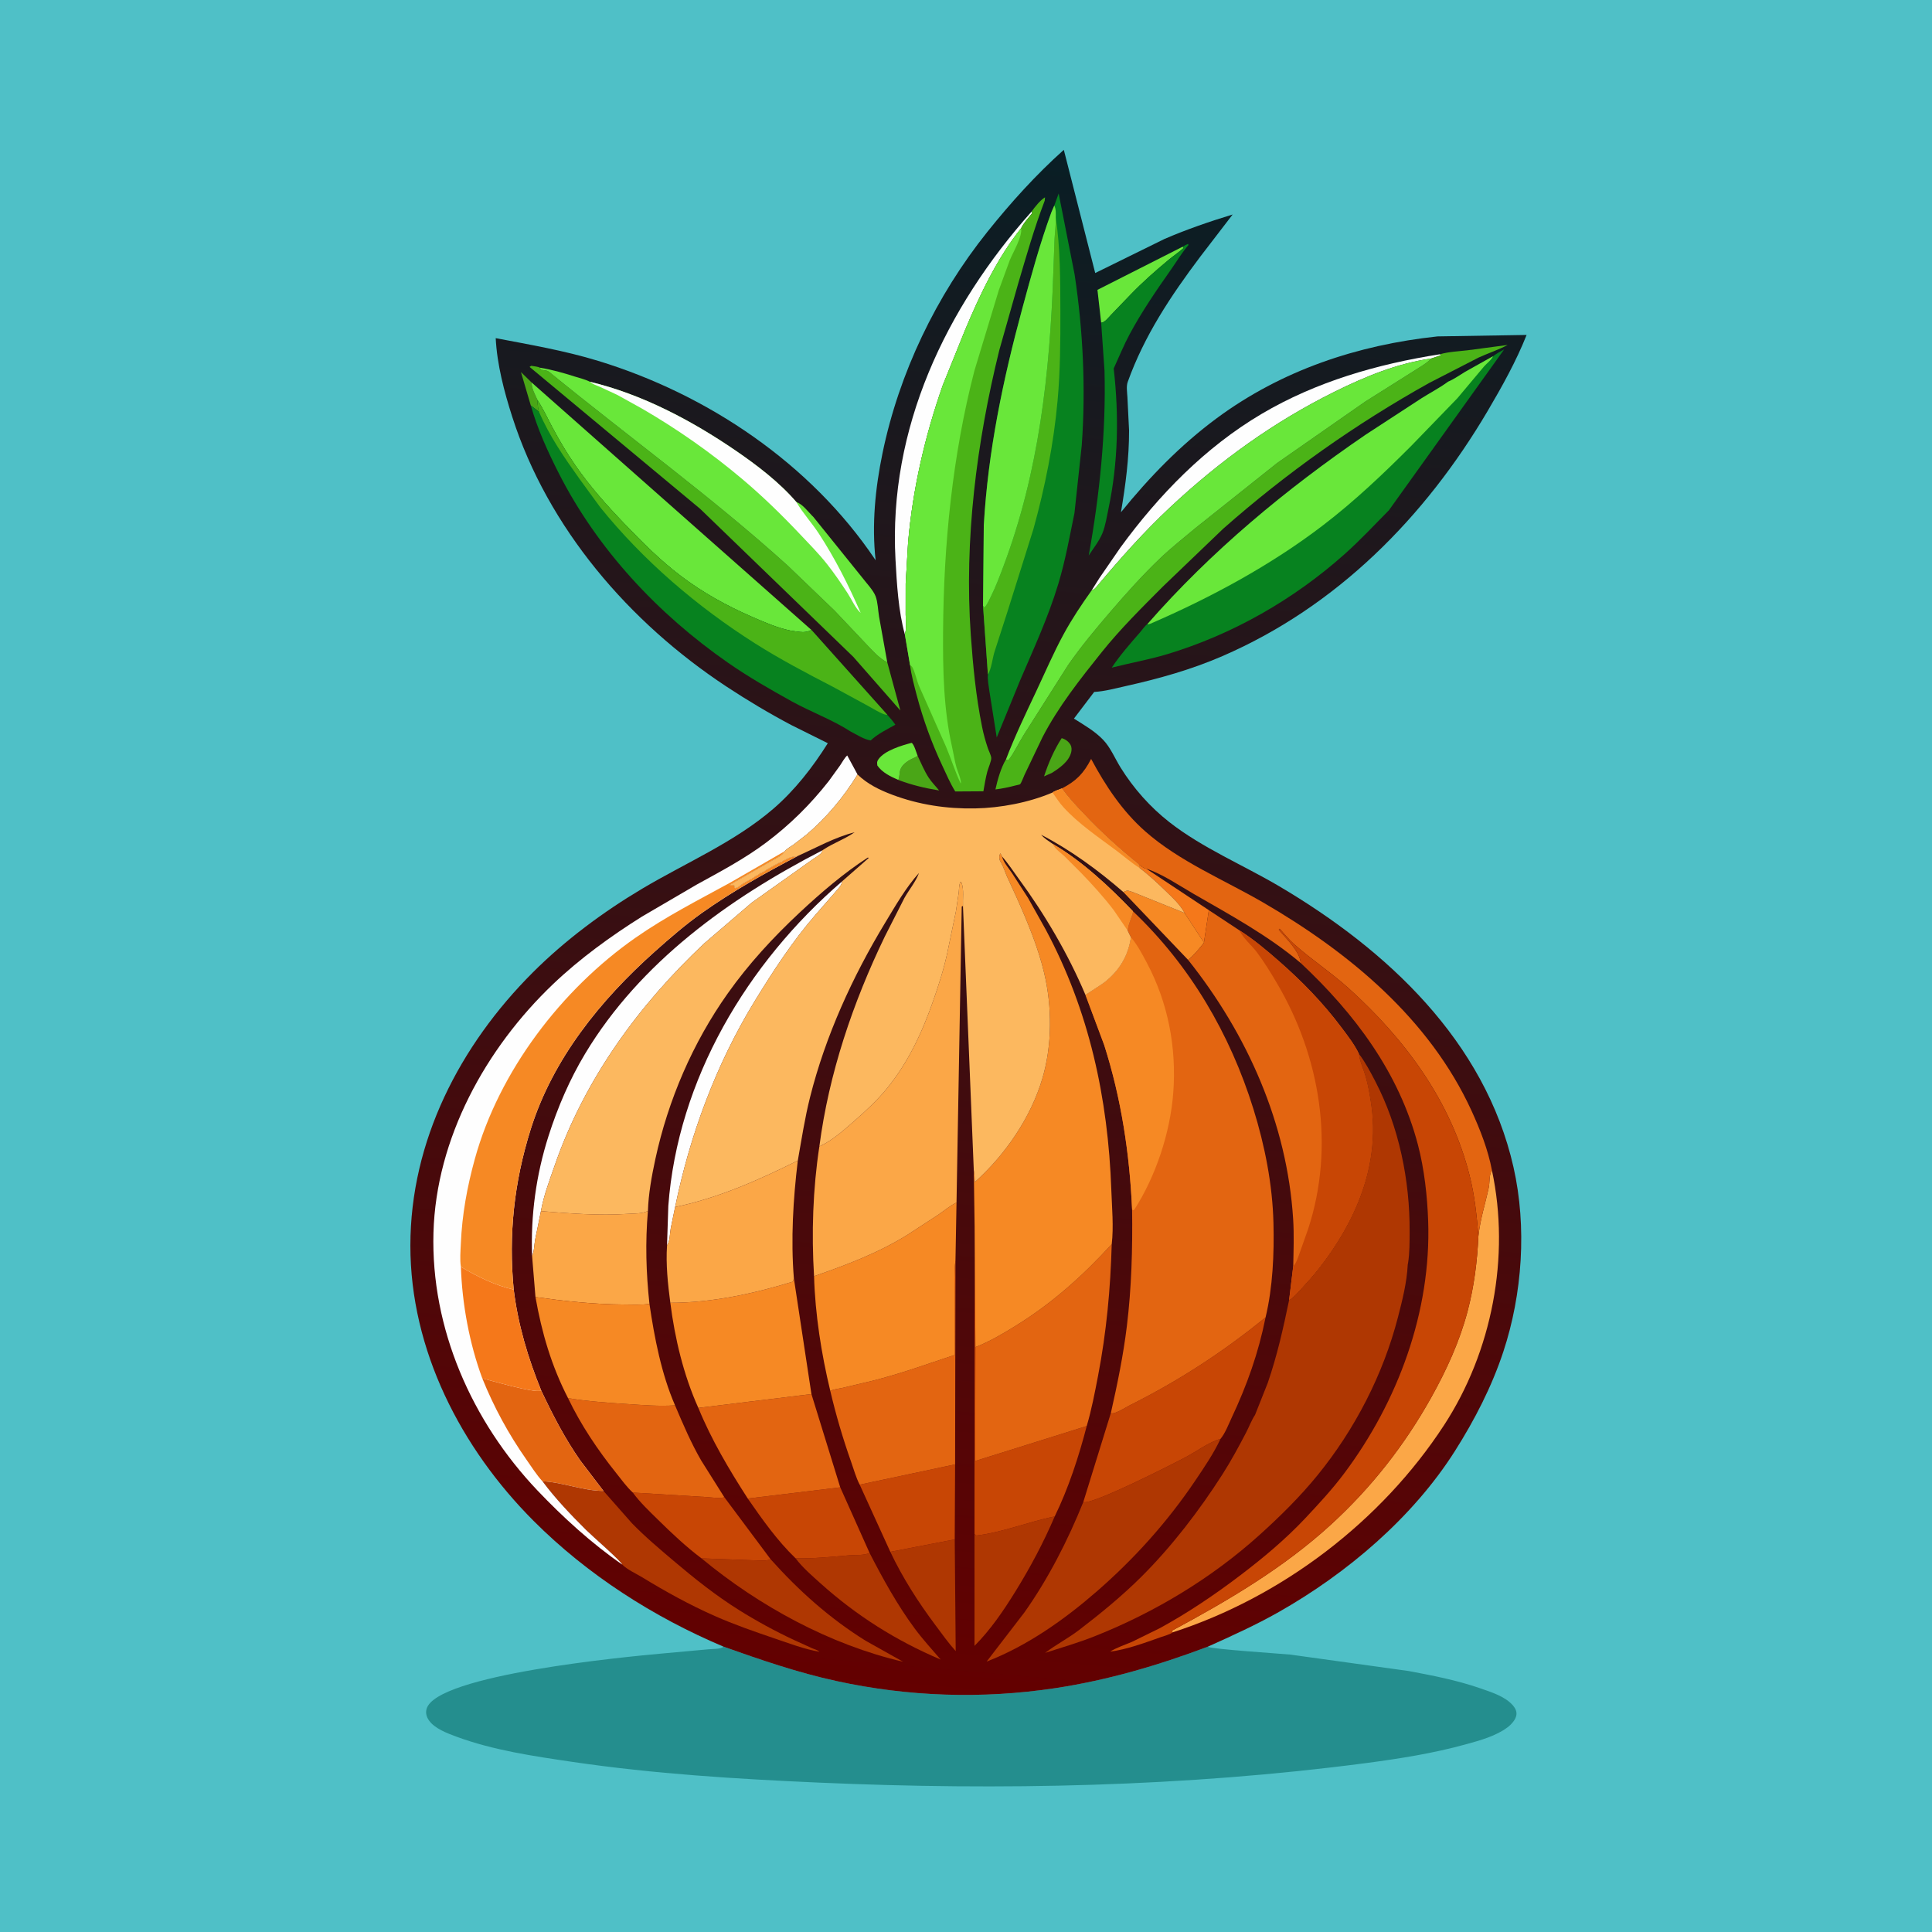 <svg version="1.1" xmlns="http://www.w3.org/2000/svg" style="display: block;" viewBox="0 0 2048 2048" width="1024" height="1024">
<defs>
	<linearGradient id="Gradient1" gradientUnits="userSpaceOnUse" x1="981.563" y1="1795.18" x2="1124.03" y2="159.741">
		<stop class="stop0" offset="0" stop-opacity="1" stop-color="rgb(100,0,0)"/>
		<stop class="stop1" offset="1" stop-opacity="1" stop-color="rgb(9,30,37)"/>
	</linearGradient>
</defs>
<path transform="translate(0,0)" fill="rgb(79,192,199)" d="M -0 -0 L 2048 0 L 2048 2048 L -0 2048 L -0 -0 z"/>
<path transform="translate(0,0)" fill="rgb(36,142,142)" d="M 767.091 1745.58 C 806.393 1759.53 845.662 1773.04 886.5 1781.95 C 962.934 1798.62 1041.13 1801.19 1118.5 1789.53 C 1174.1 1781.15 1227.66 1765.4 1280.18 1745.61 C 1283.88 1748.15 1356.04 1752.83 1367.99 1753.96 L 1493.11 1771.33 C 1518.75 1776.13 1544.49 1781.13 1569.18 1789.69 C 1580.81 1793.72 1595.74 1798.32 1603.9 1808 C 1606.31 1810.86 1607.94 1814.01 1607.45 1817.85 C 1606.8 1822.93 1602.02 1828.05 1598.09 1831.01 C 1585.76 1840.32 1568.9 1844.9 1554.14 1848.98 C 1519.23 1858.65 1483.37 1864.29 1447.5 1869.01 C 1256.31 1894.13 1060.78 1898.11 868.288 1889.65 C 780.814 1885.8 693.695 1880.45 607 1867.7 C 565.859 1861.65 522.836 1855.38 483.682 1840.88 C 474.087 1837.32 460.704 1832.33 454.716 1823.69 C 452.169 1820.02 450.948 1815.93 452.192 1811.5 C 462.394 1775.18 664.451 1756.23 700.387 1752.93 L 751.23 1748.3 C 755.31 1747.88 762.394 1748.24 765.969 1746.25 L 767.091 1745.58 z"/>
<path transform="translate(0,0)" fill="url(#Gradient1)" d="M 767.091 1745.58 C 692.817 1714.21 622.688 1669.35 565.622 1612.19 C 488.602 1535.04 434.964 1431.05 435.015 1320.38 C 435.065 1209.43 487.463 1108.11 564.823 1030.82 C 598.977 996.698 639.33 966.68 680.799 942.024 C 727.171 914.453 778.415 892.883 819.61 857.452 C 842.477 837.784 861.507 813.331 877.514 787.836 L 838.981 768.669 C 815.309 756.176 792.262 742.414 769.919 727.678 C 667.194 659.921 580.868 560.047 542.929 441.613 C 534.452 415.153 526.86 386.298 525.474 358.452 C 562.054 365.454 598.413 371.634 634.107 382.546 C 750.277 418.06 859.285 491.431 927.637 593.054 L 928.202 593.921 C 923.986 556.086 927.835 517.5 935.508 480.376 C 953.09 395.307 992.406 313.518 1046.69 245.717 C 1071.49 214.749 1098.1 185.272 1127.69 158.827 L 1160.98 289.425 L 1234.12 253.442 C 1257.63 243.256 1282.2 234.842 1306.67 227.37 L 1272.18 272.298 C 1241.13 313.601 1212.98 355.877 1195.43 404.872 C 1193.78 409.452 1194.81 415.944 1195.09 420.743 L 1196.86 456.25 C 1196.93 485.676 1193.16 514.069 1188.26 543.009 C 1218.15 506.013 1251.36 471.784 1289.67 443.434 C 1358.63 392.404 1439.02 365.685 1523.82 356.605 L 1618.26 355.058 C 1607.31 382.751 1592.1 410.001 1576.99 435.644 C 1510.57 548.366 1416.96 643.049 1295.78 695.517 C 1262.43 709.958 1228.67 719.371 1193.31 727.281 C 1182.44 729.712 1171.01 732.856 1159.87 733.492 L 1138.41 761.753 C 1149.18 768.523 1160.83 775.182 1169.63 784.5 C 1177.29 792.609 1182.02 804.244 1187.91 813.703 C 1201.64 835.747 1219.1 855.467 1239.55 871.475 C 1274.64 898.953 1317.77 916.899 1356.07 939.5 C 1470.14 1006.82 1574.14 1103.51 1604.38 1237.34 C 1618.67 1300.58 1613.83 1371.67 1593.55 1432.98 C 1581.27 1470.08 1563.24 1505.05 1542.37 1538 C 1497.57 1608.71 1427.82 1667.85 1355.53 1708.82 C 1331.26 1722.58 1305.61 1734.19 1280.18 1745.61 C 1227.66 1765.4 1174.1 1781.15 1118.5 1789.53 C 1041.13 1801.19 962.934 1798.62 886.5 1781.95 C 845.662 1773.04 806.393 1759.53 767.091 1745.58 z"/>
<path transform="translate(0,0)" fill="rgb(74,166,23)" d="M 562.65 429.782 L 552.227 394.427 L 563.48 405.403 C 563.69 412.538 566.98 417.694 569.76 424.078 C 569.921 428.399 570.149 432.298 571.363 436.465 L 562.65 429.782 z"/>
<path transform="translate(0,0)" fill="rgb(74,166,23)" d="M 1125.42 782.5 C 1129.2 783.371 1133.07 786.279 1134.95 789.842 C 1136.07 791.973 1136.08 795.024 1135.53 797.303 C 1133.11 807.261 1123.4 813.94 1115.32 819.156 L 1106.75 822.991 C 1111.08 809.451 1117.62 794.41 1125.42 782.5 z"/>
<path transform="translate(0,0)" fill="rgb(74,166,23)" d="M 972.723 801.188 C 976.386 808.856 979.807 817.218 984.435 824.334 C 987.599 829.198 991.874 833.416 995.519 837.932 C 980.677 835.521 966.324 832.124 952.25 826.761 C 953.852 823.174 953.228 819.379 954.483 815.713 C 956.296 810.42 962.894 806.052 967.72 803.924 C 969.176 803.282 970.302 802.795 971.672 801.917 L 972.723 801.188 z"/>
<path transform="translate(0,0)" fill="rgb(105,231,58)" d="M 952.25 826.761 C 944.126 823.24 935.197 818.966 930.033 811.5 C 929.727 808.588 929.353 807.555 931.097 805 C 937.501 795.617 955.925 790.153 966.339 787.454 C 968.903 788.783 971.502 798.12 972.723 801.188 L 971.672 801.917 C 970.302 802.795 969.176 803.282 967.72 803.924 C 962.894 806.052 956.296 810.42 954.483 815.713 C 953.228 819.379 953.852 823.174 952.25 826.761 z"/>
<path transform="translate(0,0)" fill="rgb(245,120,26)" d="M 1207.07 916.233 C 1209.46 917.948 1212.11 920.469 1215.09 920.843 L 1281.42 964.792 L 1276.22 999.183 L 1276.31 999.241 L 1255.68 967.759 L 1255.29 967.017 L 1254.58 965.809 C 1250.21 958.282 1243.15 951.717 1236.92 945.661 C 1227.67 936.661 1218.43 927.922 1208.11 920.148 L 1207.07 916.233 z"/>
<path transform="translate(0,0)" fill="rgb(105,231,58)" d="M 1253.75 261.48 L 1254.74 262.849 C 1249.57 267.418 1243.84 271.207 1238.55 275.622 C 1224.59 287.263 1210.92 299.267 1198.32 312.379 L 1177.78 333.734 C 1175.19 336.404 1171.06 341.975 1167.28 342.103 L 1163.33 307.265 L 1253.75 261.48 z"/>
<path transform="translate(0,0)" fill="rgb(246,137,36)" d="M 1190.79 945.604 C 1191.7 945.277 1194.17 944.05 1195 944.097 C 1198.43 944.292 1204.22 947.157 1207.56 948.39 L 1255.68 967.759 L 1276.31 999.241 C 1271.27 1005.59 1265.8 1012.44 1259.47 1017.55 L 1190.79 945.604 z"/>
<path transform="translate(0,0)" fill="rgb(175,55,2)" d="M 943.786 1645.01 L 1012.05 1631.83 L 1013.09 1750.22 C 1005.37 1741.7 998.552 1732.04 991.657 1722.82 C 973.527 1698.6 956.726 1672.43 943.786 1645.01 z"/>
<path transform="translate(0,0)" fill="rgb(175,55,2)" d="M 743.588 1651.91 L 800.137 1654.03 C 804.875 1654.05 812.657 1655.14 816.806 1652.77 C 846.698 1686.16 879.545 1715.62 917.763 1739.35 L 957.311 1761.53 C 879.759 1743.49 804.696 1702.51 743.588 1651.91 z"/>
<path transform="translate(0,0)" fill="rgb(254,254,254)" d="M 892.732 934.216 C 892.072 938.809 888.721 941.802 885.75 945.285 L 864.68 969.444 C 840.302 997.513 819.178 1029.84 799.795 1061.58 C 759.103 1128.2 731.29 1203.19 715.671 1279.49 L 711.028 1302 C 710.129 1307.05 710.071 1316.33 707.092 1320.16 L 708.441 1278.31 C 718.414 1144.21 792.058 1020.84 892.732 934.216 z"/>
<path transform="translate(0,0)" fill="rgb(7,130,31)" d="M 1253.75 261.48 C 1255.66 260.237 1257.36 259.303 1259.5 258.51 L 1259.77 259.852 C 1252.87 267.739 1247.64 276.743 1241.62 285.293 C 1225.97 307.523 1210.14 330.613 1197.31 354.598 C 1191.08 366.247 1186.1 378.612 1180.57 390.609 C 1186.24 440.394 1185.36 490.132 1175.05 539.162 C 1173.25 547.709 1171.82 557.467 1168.51 565.51 C 1165.19 573.565 1158.78 581.567 1154.08 588.899 C 1165.64 524.864 1172.54 458.085 1170.83 392.953 L 1167.28 342.103 C 1171.06 341.975 1175.19 336.404 1177.78 333.734 L 1198.32 312.379 C 1210.92 299.267 1224.59 287.263 1238.55 275.622 C 1243.84 271.207 1249.57 267.418 1254.74 262.849 L 1253.75 261.48 z"/>
<path transform="translate(0,0)" fill="rgb(254,254,254)" d="M 1526.23 375.551 L 1527.5 376.563 L 1517.36 379.979 C 1480.83 385.313 1447.58 398.978 1414.75 415.236 C 1350.28 447.158 1292.88 488.629 1240.45 537.686 C 1212.59 563.758 1187.63 591.906 1163.15 621.064 C 1161.49 623.038 1159.86 625.162 1157.3 625.67 L 1165.46 612.716 L 1187.69 580.42 C 1228.35 524.725 1277.64 474.031 1337.35 438.756 C 1395.16 404.599 1460.26 385.862 1526.23 375.551 z"/>
<path transform="translate(0,0)" fill="rgb(175,55,2)" d="M 921.821 1646.24 C 935.972 1673.7 951.209 1701.4 969.613 1726.27 C 978.135 1737.78 987.84 1748.36 997.175 1759.21 C 950.143 1739.31 907.904 1712.66 869.88 1678.5 C 860.961 1670.49 850.48 1661.46 843.306 1651.81 C 862.301 1652.43 881.607 1650.2 900.531 1648.68 C 907.265 1648.14 915.682 1649 921.821 1646.24 z"/>
<path transform="translate(0,0)" fill="rgb(175,55,2)" d="M 1033.02 1626.07 L 1035 1627.73 C 1062.93 1624.41 1090.4 1613 1118.02 1607.53 C 1106.17 1635.27 1091.95 1661.9 1076.06 1687.52 C 1063.38 1707.95 1050.05 1727.58 1033.01 1744.7 L 1033.02 1626.07 z"/>
<path transform="translate(0,0)" fill="rgb(200,70,5)" d="M 670.81 1582.18 L 748.287 1586.9 C 753.245 1587.09 763.681 1588.91 767.761 1587.04 L 816.806 1652.77 C 812.657 1655.14 804.875 1654.05 800.137 1654.03 L 743.588 1651.91 C 727.285 1639.68 711.966 1625.18 697.436 1610.9 C 688.298 1601.92 678.375 1592.55 670.81 1582.18 z"/>
<path transform="translate(0,0)" fill="rgb(200,70,5)" d="M 890.688 1576.65 L 921.821 1646.24 C 915.682 1649 907.265 1648.14 900.531 1648.68 C 881.607 1650.2 862.301 1652.43 843.306 1651.81 C 823.913 1633.19 807.936 1610.5 792.661 1588.5 L 890.688 1576.65 z"/>
<path transform="translate(0,0)" fill="rgb(254,254,254)" d="M 1093.51 224.308 L 1094.11 226.019 C 1090.16 230.948 1085.2 236.166 1082.47 241.845 C 1057.08 273.584 1038.6 312.709 1022.97 350 L 999.442 408.224 C 980.544 462.025 967.457 518.407 962.621 575.26 L 960.06 618.5 L 960.04 651.723 C 960.117 658.22 961.211 666.417 959.197 672.562 C 952.345 647.991 950.67 618.76 949.27 593.319 C 941.61 454.172 1002.52 326.349 1093.51 224.308 z"/>
<path transform="translate(0,0)" fill="rgb(200,70,5)" d="M 1012.45 1552.31 L 1012.05 1631.83 L 943.786 1645.01 L 911.313 1573.81 L 1012.45 1552.31 z"/>
<path transform="translate(0,0)" fill="rgb(75,179,23)" d="M 563.163 387.773 C 565.086 388.135 570.845 388.679 572.18 389.751 L 573.5 391.93 L 578.742 392.775 C 581.107 393.176 582.361 394.415 584.126 395.856 C 667.699 464.097 755.077 527.255 835.167 599.75 L 884.651 647.252 L 917.636 682.126 C 924.256 689.04 931.861 697.928 940.543 702.091 L 954.419 753.165 L 904.509 696.267 L 742.145 539.342 L 561.366 388.923 L 563.163 387.773 z"/>
<path transform="translate(0,0)" fill="rgb(175,55,2)" d="M 575.05 1570.2 C 596.535 1571.18 618.016 1580.35 639.702 1580.45 L 669.847 1614.66 C 683.737 1628.95 699.02 1641.82 714.212 1654.69 C 736.256 1673.37 758.79 1691.34 783.321 1706.69 C 802.164 1718.48 821.7 1729.12 841.838 1738.54 L 860.912 1747.2 C 863.554 1748.39 866.467 1748.87 868.569 1750.96 C 852.463 1748.13 836.419 1742.02 820.959 1736.77 C 799.511 1729.48 778.252 1722.11 757.505 1712.93 C 731.14 1701.28 705.508 1687.13 680.924 1672.1 C 674.601 1668.23 664.561 1663.74 659.574 1658.49 C 658.26 1654.73 627.457 1628 621.232 1621.8 C 605.112 1605.74 588.624 1588.52 575.05 1570.2 z"/>
<path transform="translate(0,0)" fill="rgb(254,254,254)" d="M 871.674 901.445 C 871.45 902.209 871.452 903.081 871 903.737 C 869.239 906.29 862.183 910.346 859.37 912.431 L 796.863 956.858 L 746.815 999.773 C 676.859 1065.47 619.518 1144.34 587.98 1235.5 C 582.639 1250.94 576.187 1267.74 573.421 1283.86 L 567.198 1314.46 C 566.288 1319.76 566.274 1326.52 564.04 1331.34 C 562.471 1288.21 568.29 1245.46 581.427 1204.31 C 591.142 1173.88 603.875 1144.19 620.353 1116.8 C 678.557 1020.08 773.026 952.224 871.674 901.445 z"/>
<path transform="translate(0,0)" fill="rgb(200,70,5)" d="M 1033.14 1299.91 L 1033.98 1427.97 L 1033.68 1548.73 L 1151.98 1511.65 C 1143.61 1543.93 1132.67 1577.54 1118.02 1607.53 C 1090.4 1613 1062.93 1624.41 1035 1627.73 L 1033.02 1626.07 L 1033.14 1299.91 z"/>
<path transform="translate(0,0)" fill="rgb(227,101,17)" d="M 602.149 1482.07 C 622.879 1485.56 644.167 1486.98 665.134 1488.35 C 681.679 1489.44 699.03 1490.89 715.577 1489.73 C 724.047 1509.7 732.392 1529.29 743.258 1548.13 L 767.761 1587.04 C 763.681 1588.91 753.245 1587.09 748.287 1586.9 L 670.81 1582.18 C 664.374 1576.35 658.762 1568.46 653.317 1561.66 C 633.625 1537.06 615.771 1510.53 602.149 1482.07 z"/>
<path transform="translate(0,0)" fill="rgb(227,101,17)" d="M 740.274 1492.42 L 860.147 1477.78 L 890.688 1576.65 L 792.661 1588.5 C 772.942 1557.92 754.095 1526.15 740.274 1492.42 z"/>
<path transform="translate(0,0)" fill="rgb(251,167,71)" d="M 573.421 1283.86 C 604.201 1286.34 634.67 1288.8 665.545 1286.76 C 672.418 1286.3 680.575 1286.73 686.829 1283.69 C 683.924 1317 684.877 1349 688.44 1382.2 C 679.488 1383.44 669.612 1382.88 660.574 1382.83 C 629.212 1382.63 598.617 1379.26 567.623 1374.95 L 564.04 1331.34 C 566.274 1326.52 566.288 1319.76 567.198 1314.46 L 573.421 1283.86 z"/>
<path transform="translate(0,0)" fill="rgb(251,167,71)" d="M 1567.17 1310.44 C 1569.06 1292.44 1574.44 1276.29 1578.17 1258.75 C 1579.3 1253.41 1578.33 1245.02 1581.55 1240.72 C 1601.05 1332.13 1581.68 1432.64 1530.72 1510.79 C 1464.22 1612.78 1358.66 1693.06 1242.94 1730.41 L 1242.49 1728.53 C 1301.83 1696.63 1360.49 1662.13 1410.48 1616.46 C 1453.5 1577.16 1488.9 1532.02 1517.26 1481.17 C 1533.41 1452.22 1547.19 1422.14 1555.69 1390 C 1562.54 1364.12 1565.96 1337.15 1567.17 1310.44 z"/>
<path transform="translate(0,0)" fill="rgb(246,137,36)" d="M 567.623 1374.95 C 598.617 1379.26 629.212 1382.63 660.574 1382.83 C 669.612 1382.88 679.488 1383.44 688.44 1382.2 C 693.754 1418.08 701.054 1456.32 715.577 1489.73 C 699.03 1490.89 681.679 1489.44 665.134 1488.35 C 644.167 1486.98 622.879 1485.56 602.149 1482.07 C 584.487 1447.7 574.342 1412.9 567.623 1374.95 z"/>
<path transform="translate(0,0)" fill="rgb(227,101,17)" d="M 880.165 1474.52 C 883.039 1472.72 889.365 1472.05 892.816 1471.26 L 924.819 1463.7 C 954.678 1456.24 982.948 1445.89 1012.07 1436.29 L 1011.89 1370.19 C 1011.93 1359.53 1011.16 1347.97 1012.68 1337.43 L 1012.83 1336.47 L 1012.45 1552.31 L 911.313 1573.81 C 907.458 1566.47 904.982 1557.43 902.206 1549.57 C 893.517 1524.99 886.121 1499.9 880.165 1474.52 z"/>
<path transform="translate(0,0)" fill="rgb(75,179,23)" d="M 1526.23 375.551 C 1535.44 372.886 1546.04 372.424 1555.62 371.319 L 1598.13 365.684 C 1588.41 370.867 1577.67 374.347 1567.6 378.928 L 1515 405.938 C 1436.95 449.498 1363.81 501.151 1296.78 560.324 L 1232.71 621.746 C 1210.47 644.086 1187.57 666.7 1167.86 691.332 C 1145.11 719.754 1121.81 749.151 1105.05 781.562 L 1086.02 821.38 C 1085.14 823.225 1082.56 830.304 1081.24 831.385 C 1080.89 831.676 1077.39 832.393 1076.68 832.576 C 1069.55 834.416 1062.53 835.984 1055.2 836.829 C 1057.34 826.964 1061.1 813.63 1066.34 805.046 C 1067.98 805.931 1067.1 805.639 1069 805.893 C 1075.04 798.06 1079.77 787.736 1085.1 779.218 L 1132.15 705.133 C 1146.05 685.088 1161.82 666.24 1177.71 647.761 C 1194.28 628.509 1211.47 609.313 1229.86 591.773 C 1241.64 580.533 1254.54 570.407 1267 559.945 L 1353.78 490.854 L 1447.14 425.754 L 1497.94 393.743 C 1504.64 389.371 1511.63 385.7 1517.36 379.979 L 1527.5 376.563 L 1526.23 375.551 z"/>
<path transform="translate(0,0)" fill="rgb(175,55,2)" d="M 1148.34 1592.23 C 1157.48 1595.6 1242.37 1552.32 1257.08 1544.54 C 1268.48 1538.52 1281.61 1528.64 1293.77 1525.29 C 1286.65 1540.57 1276.69 1555.16 1267.3 1569.11 C 1237.74 1613.05 1202.46 1652.35 1162.51 1687.08 C 1128.03 1717.05 1088.73 1744.77 1045.87 1761.34 L 1085.79 1709.4 C 1111.17 1673.64 1131.95 1632.87 1148.34 1592.23 z"/>
<path transform="translate(0,0)" fill="rgb(200,70,5)" d="M 1341.57 1396.41 C 1334.03 1434.14 1321.94 1468.15 1305.57 1502.94 C 1302.3 1509.89 1298.73 1519.41 1293.77 1525.29 C 1281.61 1528.64 1268.48 1538.52 1257.08 1544.54 C 1242.37 1552.32 1157.48 1595.6 1148.34 1592.23 L 1177.56 1497.84 L 1178.26 1498.23 C 1183.14 1498.6 1193.37 1491.78 1198.18 1489.38 C 1249.58 1463.67 1297.05 1432.8 1341.57 1396.41 z"/>
<path transform="translate(0,0)" fill="rgb(246,137,36)" d="M 841.545 1355.15 L 860.147 1477.78 L 740.274 1492.42 C 724.657 1457.83 715.309 1418.51 710.571 1381.01 C 753.309 1381.16 799.794 1371.24 840.5 1358.58 L 841.545 1355.15 z"/>
<path transform="translate(0,0)" fill="rgb(251,167,71)" d="M 715.671 1279.49 C 761.115 1270.07 804.415 1250.86 845.713 1230.25 C 840.767 1271.22 838.196 1313.93 841.545 1355.15 L 840.5 1358.58 C 799.794 1371.24 753.309 1381.16 710.571 1381.01 C 707.94 1361 705.73 1340.35 707.092 1320.16 C 710.071 1316.33 710.129 1307.05 711.028 1302 L 715.671 1279.49 z"/>
<path transform="translate(0,0)" fill="rgb(105,231,58)" d="M 563.48 405.403 L 860.1 667.723 C 855.6 670.907 848.809 670.149 843.561 669.359 L 842 669.111 L 837.314 668.354 C 823.655 665.504 809.657 659.364 796.922 653.793 C 770.307 642.148 745.235 628.341 722.035 610.807 C 700.108 594.236 680.898 575.003 661.916 555.202 C 643.032 535.502 625.402 515.77 609.827 493.276 C 600.903 480.387 593.265 467.51 585.883 453.702 C 580.571 443.767 575.864 433.566 569.76 424.078 C 566.98 417.694 563.69 412.538 563.48 405.403 z"/>
<path transform="translate(0,0)" fill="rgb(105,231,58)" d="M 1517.36 379.979 C 1511.63 385.7 1504.64 389.371 1497.94 393.743 L 1447.14 425.754 L 1353.78 490.854 L 1267 559.945 C 1254.54 570.407 1241.64 580.533 1229.86 591.773 C 1211.47 609.313 1194.28 628.509 1177.71 647.761 C 1161.82 666.24 1146.05 685.088 1132.15 705.133 L 1085.1 779.218 C 1079.77 787.736 1075.04 798.06 1069 805.893 C 1067.1 805.639 1067.98 805.931 1066.34 805.046 C 1075.65 780.692 1087.16 756.714 1098.29 733.128 C 1107.83 712.89 1116.78 691.972 1127.46 672.329 C 1136.28 656.099 1146.57 640.693 1157.3 625.67 C 1159.86 625.162 1161.49 623.038 1163.15 621.064 C 1187.63 591.906 1212.59 563.758 1240.45 537.686 C 1292.88 488.629 1350.28 447.158 1414.75 415.236 C 1447.58 398.978 1480.83 385.313 1517.36 379.979 z"/>
<path transform="translate(0,0)" fill="rgb(227,101,17)" d="M 1125.66 835.754 C 1140.91 827.822 1148.67 819.906 1156.64 804.486 C 1171.87 832.899 1189.5 859.593 1213.83 881.122 C 1250.02 913.13 1297.55 932.634 1339.08 956.736 C 1430.06 1009.54 1515.35 1080.14 1559.95 1177.59 C 1569.12 1197.64 1577.47 1218.98 1581.55 1240.72 C 1578.33 1245.02 1579.3 1253.41 1578.17 1258.75 C 1574.44 1276.29 1569.06 1292.44 1567.17 1310.44 C 1565.46 1288.73 1563.25 1267.72 1557.94 1246.5 C 1538.12 1167.3 1489.6 1101.74 1429.75 1047.74 C 1411.28 1031.09 1390.29 1017.24 1371.73 1000.8 C 1366.29 995.973 1361.46 989.863 1356.5 984.51 L 1355.51 985.5 C 1362.81 994.142 1376.76 1007.65 1378.57 1018.99 L 1378.82 1020.84 C 1344.18 991.579 1304.25 970.019 1265.13 947.445 C 1249.47 938.41 1232.25 926.483 1215.09 920.843 C 1212.11 920.469 1209.46 917.948 1207.07 916.233 C 1186.53 899.688 1166.74 881.811 1148.7 862.587 C 1140.66 854.025 1132.32 845.461 1125.66 835.754 z"/>
<path transform="translate(0,0)" fill="rgb(227,101,17)" d="M 1178.48 1318.86 C 1177.14 1366.36 1172.92 1411.83 1163.96 1458.55 C 1160.54 1476.34 1157.12 1494.27 1151.98 1511.65 L 1033.68 1548.73 L 1033.98 1427.97 C 1048.64 1422.36 1063.14 1413.78 1076.49 1405.52 C 1115.46 1381.4 1147.62 1352.61 1178.48 1318.86 z"/>
<path transform="translate(0,0)" fill="rgb(246,137,36)" d="M 862.928 1352.83 C 897.315 1340.86 930.703 1328.35 961.844 1309.02 L 994.464 1287.79 C 1000.78 1283.46 1007.11 1278.11 1013.95 1274.76 L 1012.83 1336.47 L 1012.68 1337.43 C 1011.16 1347.97 1011.93 1359.53 1011.89 1370.19 L 1012.07 1436.29 C 982.948 1445.89 954.678 1456.24 924.819 1463.7 L 892.816 1471.26 C 889.365 1472.05 883.039 1472.72 880.165 1474.52 C 870.721 1435.48 864.075 1393.03 862.928 1352.83 z"/>
<path transform="translate(0,0)" fill="rgb(105,231,58)" d="M 572.18 389.751 C 584.951 391.766 597.076 395.255 609.375 399.18 C 614.701 400.88 620.413 402.128 625.388 404.709 C 680.484 417.828 733.43 445.882 779.886 477.692 C 802.557 493.215 826.296 511.333 844.263 532.288 C 850.797 534.179 857.284 543.351 862.297 548.09 L 913.984 612.252 C 918.244 617.871 925.647 625.527 928.149 632 C 930.512 638.112 930.723 646.929 931.808 653.447 L 940.543 702.091 C 931.861 697.928 924.256 689.04 917.636 682.126 L 884.651 647.252 L 835.167 599.75 C 755.077 527.255 667.699 464.097 584.126 395.856 C 582.361 394.415 581.107 393.176 578.742 392.775 L 573.5 391.93 L 572.18 389.751 z"/>
<path transform="translate(0,0)" fill="rgb(254,254,254)" d="M 625.388 404.709 C 680.484 417.828 733.43 445.882 779.886 477.692 C 802.557 493.215 826.296 511.333 844.263 532.288 C 850.848 543.754 860.579 554.23 867.915 565.478 C 885.364 592.232 899.542 620.436 912.338 649.663 C 906.81 644.836 902.665 635.17 898.579 628.931 C 891.625 618.311 884.527 607.856 876.651 597.891 C 867.817 586.715 857.65 576.445 847.869 566.105 C 828.401 545.526 808.23 525.854 786.556 507.597 C 753.501 479.753 717.812 454.718 680.411 433.062 L 654.189 418.528 L 636 410.105 C 632.344 408.522 628.401 407.399 625.388 404.709 z"/>
<path transform="translate(0,0)" fill="rgb(7,130,31)" d="M 569.76 424.078 C 575.864 433.566 580.571 443.767 585.883 453.702 C 593.265 467.51 600.903 480.387 609.827 493.276 C 625.402 515.77 643.032 535.502 661.916 555.202 C 680.898 575.003 700.108 594.236 722.035 610.807 C 745.235 628.341 770.307 642.148 796.922 653.793 C 809.657 659.364 823.655 665.504 837.314 668.354 L 842 669.111 L 843.561 669.359 C 848.809 670.149 855.6 670.907 860.1 667.723 L 940.652 757.805 C 943.67 761.177 946.589 764.46 949.115 768.233 C 940.586 772.974 930.09 778.131 922.982 784.876 C 916.035 783.94 908.048 778.686 901.797 775.494 C 882.445 762.967 859.539 754.68 839.265 743.458 C 816.391 730.796 793.137 717.453 771.666 702.505 C 697.328 650.749 633.344 582.442 592.205 501.414 C 580.282 477.93 569.97 455.146 562.65 429.782 L 571.363 436.465 C 570.149 432.298 569.921 428.399 569.76 424.078 z"/>
<path transform="translate(0,0)" fill="rgb(75,179,23)" d="M 569.76 424.078 C 575.864 433.566 580.571 443.767 585.883 453.702 C 593.265 467.51 600.903 480.387 609.827 493.276 C 625.402 515.77 643.032 535.502 661.916 555.202 C 680.898 575.003 700.108 594.236 722.035 610.807 C 745.235 628.341 770.307 642.148 796.922 653.793 C 809.657 659.364 823.655 665.504 837.314 668.354 L 842 669.111 L 843.561 669.359 C 848.809 670.149 855.6 670.907 860.1 667.723 L 940.652 757.805 C 939.398 757.662 938.194 757.541 937 757.095 C 931.312 754.971 925.559 751.193 920.155 748.29 L 883 728.089 C 855.144 713.7 826.753 698.759 800.261 681.961 C 739.089 643.174 681.814 594.204 636.281 537.755 L 614.742 508.246 C 598.399 485.397 582.421 462.443 571.363 436.465 C 570.149 432.298 569.921 428.399 569.76 424.078 z"/>
<path transform="translate(0,0)" fill="rgb(200,70,5)" d="M 1378.82 1020.84 L 1378.57 1018.99 C 1376.76 1007.65 1362.81 994.142 1355.51 985.5 L 1356.5 984.51 C 1361.46 989.863 1366.29 995.973 1371.73 1000.8 C 1390.29 1017.24 1411.28 1031.09 1429.75 1047.74 C 1489.6 1101.74 1538.12 1167.3 1557.94 1246.5 C 1563.25 1267.72 1565.46 1288.73 1567.17 1310.44 C 1565.96 1337.15 1562.54 1364.12 1555.69 1390 C 1547.19 1422.14 1533.41 1452.22 1517.26 1481.17 C 1488.9 1532.02 1453.5 1577.16 1410.48 1616.46 C 1360.49 1662.13 1301.83 1696.63 1242.49 1728.53 L 1242.94 1730.41 C 1241.3 1732.21 1233.23 1734.47 1230.66 1735.38 C 1213.79 1741.37 1194.48 1748.55 1176.76 1750.81 C 1183.36 1746.56 1192.66 1743.58 1199.95 1740.42 L 1229.48 1725.91 C 1259.52 1709.5 1287.68 1690.48 1314.92 1669.78 C 1339.11 1651.39 1362.88 1631.54 1383.69 1609.35 C 1397.96 1594.14 1412.2 1578.79 1424.73 1562.08 C 1481.94 1485.81 1517.27 1390.08 1513.91 1294.24 C 1512.97 1267.65 1509.84 1239.46 1503.12 1213.7 C 1483.09 1136.94 1435.87 1074.29 1378.82 1020.84 z"/>
<path transform="translate(0,0)" fill="rgb(251,167,71)" d="M 868.556 1215.28 L 870.214 1214.47 C 883.03 1208.43 895.441 1197.19 906.049 1187.88 C 918.298 1177.13 929.863 1166.46 940.205 1153.8 C 962.999 1125.89 977.767 1093.88 989.5 1060.1 C 995.324 1043.33 1000.66 1026.7 1004.35 1009.29 L 1013.28 966.239 L 1016.32 946.005 C 1016.77 942.085 1016.44 938.711 1018 935.005 L 1018.99 935.005 L 1019.49 936.5 C 1021.89 942.712 1020.46 953.329 1020.79 960.345 L 1019.47 961 L 1013.95 1274.76 C 1007.11 1278.11 1000.78 1283.46 994.464 1287.79 L 961.844 1309.02 C 930.703 1328.35 897.315 1340.86 862.928 1352.83 C 860.147 1307.37 861.657 1260.35 868.556 1215.28 z"/>
<path transform="translate(0,0)" fill="rgb(7,130,31)" d="M 1582.67 377.618 C 1586.35 374.79 1590.44 372.649 1594.48 370.378 L 1472.31 540.904 C 1456.78 556.628 1441.67 572.862 1425.15 587.571 C 1371.11 635.685 1306.51 672.599 1237.19 693.478 C 1217.87 699.296 1198.01 702.763 1178.49 707.739 C 1187.47 694.239 1198.19 682.111 1208.82 669.914 C 1210.24 668.295 1214.45 662.406 1216.21 661.691 C 1283.89 584.253 1363.08 518.62 1447.8 460.723 L 1506.99 422.135 C 1515.99 416.456 1525.77 411.371 1534.34 405.129 L 1534.99 404.643 C 1541.25 402.089 1547.47 397.53 1553.31 394.065 L 1582.67 377.618 z"/>
<path transform="translate(0,0)" fill="rgb(105,231,58)" d="M 1582.67 377.618 C 1581.15 381.476 1575.94 385.212 1573.13 388.482 L 1544.86 422.179 L 1496.07 472.553 C 1466.14 502.506 1436.06 531.117 1402.36 556.908 C 1347.11 599.2 1283.25 633.592 1219.47 661.162 C 1218.26 661.685 1217.51 661.809 1216.21 661.691 C 1283.89 584.253 1363.08 518.62 1447.8 460.723 L 1506.99 422.135 C 1515.99 416.456 1525.77 411.371 1534.34 405.129 L 1534.99 404.643 C 1541.25 402.089 1547.47 397.53 1553.31 394.065 L 1582.67 377.618 z"/>
<path transform="translate(0,0)" fill="rgb(227,101,17)" d="M 1281.42 964.792 L 1313.94 986.269 C 1328.75 995.649 1342.34 1007.11 1355.51 1018.63 C 1379.89 1039.95 1402.29 1062.89 1421.73 1088.84 C 1428.26 1097.54 1435.82 1107.19 1440.46 1117.02 L 1440.56 1118.07 C 1441.4 1125.59 1445.3 1133.42 1447.43 1140.81 C 1450.22 1150.51 1451.9 1160.33 1453.38 1170.31 C 1462.92 1234.8 1437.16 1294.66 1398.08 1344.54 C 1392.13 1352.13 1385.59 1359.37 1379.04 1366.45 C 1375.46 1370.34 1371.16 1375.46 1366.52 1378.08 L 1370.87 1342.36 C 1371.22 1325.72 1371.84 1308.87 1370.79 1292.25 C 1364.41 1190.98 1322.18 1096.26 1259.47 1017.55 C 1265.8 1012.44 1271.27 1005.59 1276.31 999.241 L 1276.22 999.183 L 1281.42 964.792 z"/>
<path transform="translate(0,0)" fill="rgb(200,70,5)" d="M 1313.94 986.269 C 1328.75 995.649 1342.34 1007.11 1355.51 1018.63 C 1379.89 1039.95 1402.29 1062.89 1421.73 1088.84 C 1428.26 1097.54 1435.82 1107.19 1440.46 1117.02 L 1440.56 1118.07 C 1441.4 1125.59 1445.3 1133.42 1447.43 1140.81 C 1450.22 1150.51 1451.9 1160.33 1453.38 1170.31 C 1462.92 1234.8 1437.16 1294.66 1398.08 1344.54 C 1392.13 1352.13 1385.59 1359.37 1379.04 1366.45 C 1375.46 1370.34 1371.16 1375.46 1366.52 1378.08 L 1370.87 1342.36 C 1374.07 1338.97 1375.57 1333.88 1377.2 1329.6 L 1386.73 1302.65 C 1415.24 1215.29 1399.75 1120.34 1353.58 1042.18 C 1347 1031.05 1340.07 1019.67 1332.3 1009.34 C 1326.89 1002.14 1318.14 994.992 1314.3 987.072 L 1313.94 986.269 z"/>
<path transform="translate(0,0)" fill="rgb(75,179,23)" d="M 1093.51 224.308 C 1096.94 219.463 1102.71 212.147 1107.78 209.173 L 1107.43 212.739 C 1096.4 241.649 1087.95 271.348 1079.2 301 L 1059.35 370.979 C 1035.27 468.514 1021.99 572.52 1029.08 673 C 1031.41 705.931 1034.53 738.245 1041.07 770.659 C 1042.6 778.258 1044.71 785.822 1047.19 793.166 C 1048.15 796.014 1050.49 800.478 1050.77 803.324 C 1051.07 806.298 1047.53 814.426 1046.64 817.736 C 1044.79 824.642 1043.67 831.767 1042.43 838.803 L 1012.6 838.992 C 1007.18 830.194 1003.06 820.549 998.683 811.198 C 987.53 787.374 978.623 762.891 971.889 737.458 C 969.046 726.716 966.102 716.01 964.686 704.971 L 959.197 672.562 C 961.211 666.417 960.117 658.22 960.04 651.723 L 960.06 618.5 L 962.621 575.26 C 967.457 518.407 980.544 462.025 999.442 408.224 L 1022.97 350 C 1038.6 312.709 1057.08 273.584 1082.47 241.845 C 1085.2 236.166 1090.16 230.948 1094.11 226.019 L 1093.51 224.308 z"/>
<path transform="translate(0,0)" fill="rgb(105,231,58)" d="M 959.197 672.562 C 961.211 666.417 960.117 658.22 960.04 651.723 L 960.06 618.5 L 962.621 575.26 C 967.457 518.407 980.544 462.025 999.442 408.224 L 1022.97 350 C 1038.6 312.709 1057.08 273.584 1082.47 241.845 C 1083.75 251.359 1073.97 266.98 1070.29 276.15 L 1058.81 307.516 L 1032.91 393 C 1009.68 482.694 1000.29 576.952 999.699 669.454 C 999.436 710.268 1000.18 751.382 1009.14 791.396 C 1010.81 798.854 1011.94 806.683 1014.05 814 C 1014.98 817.201 1019.7 828.128 1018.36 830.5 C 1012.36 817.761 1008.18 804.216 1002.72 791.269 L 974.323 727.385 C 971.662 721.192 970.367 713.712 967.5 707.874 C 966.861 706.573 965.796 705.823 964.686 704.971 L 959.197 672.562 z"/>
<path transform="translate(0,0)" fill="rgb(246,137,36)" d="M 1032.26 1240.46 C 1033.19 1244.52 1033.07 1248.97 1033.28 1253.14 C 1065.49 1224.29 1092.71 1184.77 1104.99 1143.15 C 1115.43 1107.77 1115.35 1067.25 1106.89 1031.5 C 1100.39 1004 1088.98 976.712 1077.5 950.973 L 1067.07 928.23 C 1065.15 923.797 1063.69 918.928 1061.35 914.722 C 1060.76 913.646 1059.92 912.445 1059.63 911.234 C 1059.06 908.849 1059.17 906.506 1060.5 904.51 L 1062.21 907.911 C 1063.62 913.979 1069.13 920.108 1072.64 925.346 L 1089.77 951.861 L 1108.52 985.392 C 1154.62 1071.45 1174.6 1164.25 1178.04 1261.32 C 1178.69 1279.85 1180.66 1300.53 1178.48 1318.86 C 1147.62 1352.61 1115.46 1381.4 1076.49 1405.52 C 1063.14 1413.78 1048.64 1422.36 1033.98 1427.97 L 1033.14 1299.91 L 1032.26 1240.46 z"/>
<path transform="translate(0,0)" fill="rgb(7,130,31)" d="M 1117.6 217.853 L 1122.23 205.131 L 1139.13 290.905 C 1148.13 350.609 1151.03 411.892 1146.7 472.123 L 1138.98 543.838 C 1133.73 569.309 1129.38 594.045 1121.82 619.058 C 1111.13 654.394 1095.86 687.437 1081.34 721.269 L 1056.58 781.808 L 1048.76 732.466 C 1048.07 727.096 1046.64 720.335 1047.22 714.988 L 1042.05 642.12 L 1042.86 556.793 C 1047.41 477.967 1063.18 402.632 1083.77 326.668 C 1093.04 292.471 1102.34 258.206 1114.54 224.912 L 1117.6 217.853 z"/>
<path transform="translate(0,0)" fill="rgb(75,179,23)" d="M 1119.16 230.604 C 1124.02 263.085 1123.95 297.383 1124.04 330.186 C 1124.12 361.749 1123.92 393.087 1121.09 424.554 C 1116.96 470.452 1107.79 516.328 1095.5 560.719 L 1068 648.25 L 1054.04 691.5 C 1052.03 698.24 1050.88 709.295 1047.22 714.988 L 1042.05 642.12 L 1043.5 644.01 L 1044.2 643.295 C 1046.92 640.121 1048.86 635.399 1050.72 631.648 C 1055.58 621.846 1059.48 611.449 1063.34 601.22 C 1101.4 500.558 1112.9 395.529 1116.58 288.664 L 1117.84 253.615 C 1118.27 245.825 1119.44 238.423 1119.16 230.604 z"/>
<path transform="translate(0,0)" fill="rgb(105,231,58)" d="M 1117.6 217.853 C 1119.54 221.905 1119.14 226.205 1119.16 230.604 C 1119.44 238.423 1118.27 245.825 1117.84 253.615 L 1116.58 288.664 C 1112.9 395.529 1101.4 500.558 1063.34 601.22 C 1059.48 611.449 1055.58 621.846 1050.72 631.648 C 1048.86 635.399 1046.92 640.121 1044.2 643.295 L 1043.5 644.01 L 1042.05 642.12 L 1042.86 556.793 C 1047.41 477.967 1063.18 402.632 1083.77 326.668 C 1093.04 292.471 1102.34 258.206 1114.54 224.912 L 1117.6 217.853 z"/>
<path transform="translate(0,0)" fill="rgb(175,55,2)" d="M 1440.46 1117.02 C 1447.3 1125.97 1452.76 1136.42 1457.95 1146.39 C 1483.05 1194.63 1494.53 1251.32 1494.27 1305.49 C 1494.22 1316.37 1494.34 1328.25 1492.59 1338.94 L 1492.26 1340.64 C 1491.29 1359.67 1486.61 1378.04 1481.86 1396.43 C 1466.23 1457.01 1436.21 1515.18 1396.7 1563.72 C 1378.04 1586.66 1356.76 1607.62 1334.82 1627.4 C 1284.12 1673.09 1223.53 1709.49 1160.14 1734.59 C 1143.02 1741.37 1125.42 1746.46 1107.91 1752.1 C 1119.28 1743.4 1132.28 1736.72 1143.72 1727.98 C 1166.42 1710.63 1189.45 1691.77 1209.7 1671.63 C 1242.13 1639.36 1271.17 1601.43 1295.8 1562.96 C 1304.93 1548.7 1313.02 1533.68 1320.86 1518.68 C 1324.07 1512.55 1326.62 1505.53 1330.42 1499.82 L 1343.87 1465.94 C 1353.86 1436.95 1360.32 1407.99 1366.52 1378.08 C 1371.16 1375.46 1375.46 1370.34 1379.04 1366.45 C 1385.59 1359.37 1392.13 1352.13 1398.08 1344.54 C 1437.16 1294.66 1462.92 1234.8 1453.38 1170.31 C 1451.9 1160.33 1450.22 1150.51 1447.43 1140.81 C 1445.3 1133.42 1441.4 1125.59 1440.56 1118.07 L 1440.46 1117.02 z"/>
<path transform="translate(0,0)" fill="rgb(254,254,254)" d="M 659.574 1658.49 C 627.467 1636.37 596.628 1608.26 569.782 1580.02 C 500.218 1506.83 456.613 1408.29 459.498 1306.58 C 462.336 1206.52 514.914 1111.27 586.309 1043.17 C 614.552 1016.23 647.559 992.268 680.578 971.577 L 738.87 937.514 C 764.015 923.708 789.414 910.286 812.401 892.982 C 837.651 873.974 858.97 852.851 878.5 828.021 L 890.572 811.303 C 892.882 807.841 895.073 803.653 898.083 800.803 L 909.01 820.972 C 894.924 844.238 875.719 867.235 854.824 884.805 L 840.956 895.477 C 837.95 897.589 834.236 899.486 831.871 902.294 L 830.994 903.57 C 827.705 908.012 820.734 910.808 816.011 913.636 L 773.618 937.956 C 774.961 938.557 776.78 937.676 777.999 938.499 C 779.81 939.722 777.468 942.436 781.005 941.005 C 782.72 940.311 783.605 939.604 785 938.51 C 789.733 934.797 795.675 932.722 800.583 929.049 C 801.889 928.072 802.984 927.817 804.25 927.005 L 805.078 926.258 C 806.334 925.185 805.681 925.648 807.406 925.067 C 810.075 924.169 811.694 922.165 814.25 921.005 L 821.25 917.005 L 826.266 914.474 C 827.628 913.793 827.185 914.024 829 913.5 L 830 912.51 L 831.25 912.005 L 836.266 909.469 C 838.837 908.183 842.372 908.038 845.21 907.599 C 810.531 925.793 776.224 944.917 744.208 967.63 C 726.656 980.082 710.208 994.316 694.169 1008.63 C 636.47 1060.14 585.896 1122.53 562.457 1197.39 C 544.965 1253.26 538.925 1308.85 544.561 1367.03 C 549.134 1404.34 559.643 1439.42 573.771 1474.16 C 585.896 1499.85 598.742 1524.8 615.06 1548.13 L 639.702 1580.45 C 618.016 1580.35 596.535 1571.18 575.05 1570.2 C 588.624 1588.52 605.112 1605.74 621.232 1621.8 C 627.457 1628 658.26 1654.73 659.574 1658.49 z"/>
<path transform="translate(0,0)" fill="rgb(227,101,17)" d="M 511.263 1461.15 C 522.022 1463.7 565.236 1476.81 573.771 1474.16 C 585.896 1499.85 598.742 1524.8 615.06 1548.13 L 639.702 1580.45 C 618.016 1580.35 596.535 1571.18 575.05 1570.2 L 574.969 1570.19 C 568.636 1563.23 563.362 1554.85 557.955 1547.13 C 539.011 1520.08 523.622 1491.75 511.263 1461.15 z"/>
<path transform="translate(0,0)" fill="rgb(245,120,26)" d="M 488.556 1342.88 C 506.015 1353.19 524.702 1362.55 544.561 1367.03 C 549.134 1404.34 559.643 1439.42 573.771 1474.16 C 565.236 1476.81 522.022 1463.7 511.263 1461.15 C 497.602 1424.27 489.863 1382.2 488.556 1342.88 z"/>
<path transform="translate(0,0)" fill="rgb(246,137,36)" d="M 488.556 1342.88 C 487.333 1335.34 488.191 1325.89 488.516 1318.2 C 489.815 1287.53 495.162 1258.24 503.303 1228.68 C 528.941 1135.59 595.236 1048.73 673.975 993.82 C 705.556 971.796 739.981 954.228 773.73 935.813 L 831.871 902.294 L 830.994 903.57 C 827.705 908.012 820.734 910.808 816.011 913.636 L 773.618 937.956 C 774.961 938.557 776.78 937.676 777.999 938.499 C 779.81 939.722 777.468 942.436 781.005 941.005 C 782.72 940.311 783.605 939.604 785 938.51 C 789.733 934.797 795.675 932.722 800.583 929.049 C 801.889 928.072 802.984 927.817 804.25 927.005 L 805.078 926.258 C 806.334 925.185 805.681 925.648 807.406 925.067 C 810.075 924.169 811.694 922.165 814.25 921.005 L 821.25 917.005 L 826.266 914.474 C 827.628 913.793 827.185 914.024 829 913.5 L 830 912.51 L 831.25 912.005 L 836.266 909.469 C 838.837 908.183 842.372 908.038 845.21 907.599 C 810.531 925.793 776.224 944.917 744.208 967.63 C 726.656 980.082 710.208 994.316 694.169 1008.63 C 636.47 1060.14 585.896 1122.53 562.457 1197.39 C 544.965 1253.26 538.925 1308.85 544.561 1367.03 C 524.702 1362.55 506.015 1353.19 488.556 1342.88 z"/>
<path transform="translate(0,0)" fill="rgb(227,101,17)" d="M 1200.96 965.948 C 1261.5 1023.44 1303.96 1096.08 1328.66 1175.49 C 1340.81 1214.54 1348.9 1255.52 1349.92 1296.47 C 1350.74 1329.07 1349.22 1364.61 1341.57 1396.41 C 1297.05 1432.8 1249.58 1463.67 1198.18 1489.38 C 1193.37 1491.78 1183.14 1498.6 1178.26 1498.23 L 1177.56 1497.84 C 1184.42 1467.47 1190.72 1436.87 1194.5 1405.93 C 1199.52 1364.81 1200.61 1323.71 1200.08 1282.32 C 1197.46 1223 1188.59 1164.39 1170.48 1107.71 L 1150.65 1054.7 L 1165.88 1044.76 L 1170.31 1041.7 C 1186.35 1029.39 1196.04 1013.47 1198.86 993.595 L 1195.3 986.324 C 1195.73 979.055 1199.54 973.049 1200.96 965.948 z"/>
<path transform="translate(0,0)" fill="rgb(246,137,36)" d="M 1198.86 993.595 C 1205.58 1001.44 1210.71 1011.27 1215.57 1020.38 C 1238.22 1062.87 1247.32 1110.56 1243.7 1158.48 C 1240.51 1200.64 1225.17 1247.06 1202.26 1282.5 C 1200.89 1283.01 1201.62 1282.99 1200.08 1282.32 C 1197.46 1223 1188.59 1164.39 1170.48 1107.71 L 1150.65 1054.7 L 1165.88 1044.76 L 1170.31 1041.7 C 1186.35 1029.39 1196.04 1013.47 1198.86 993.595 z"/>
<path transform="translate(0,0)" fill="rgb(252,184,95)" d="M 909.01 820.972 C 919.504 831.167 932.463 837.449 946.041 842.542 C 974.232 853.115 1003.49 857.489 1033.5 856.96 C 1060.66 856.482 1090.68 850.757 1115.71 840.118 C 1117.71 838.385 1123.06 836.89 1125.66 835.754 C 1132.32 845.461 1140.66 854.025 1148.7 862.587 C 1166.74 881.811 1186.53 899.688 1207.07 916.233 L 1208.11 920.148 C 1218.43 927.922 1227.67 936.661 1236.92 945.661 C 1243.15 951.717 1250.21 958.282 1254.58 965.809 L 1255.29 967.017 L 1255.68 967.759 L 1207.56 948.39 C 1204.22 947.157 1198.43 944.292 1195 944.097 C 1194.17 944.05 1191.7 945.277 1190.79 945.604 C 1164.11 922.446 1135.04 901.172 1103.63 884.839 C 1106.98 888.797 1111.68 891.589 1115.89 894.561 C 1146.98 912.607 1176.2 940.097 1200.96 965.948 C 1199.54 973.049 1195.73 979.055 1195.3 986.324 L 1198.86 993.595 C 1196.04 1013.47 1186.35 1029.39 1170.31 1041.7 L 1165.88 1044.76 L 1150.65 1054.7 C 1132.41 1011.45 1107.44 969.029 1079.69 931.241 C 1073.96 923.437 1068.65 915.137 1062.21 907.911 L 1060.5 904.51 C 1059.17 906.506 1059.06 908.849 1059.63 911.234 C 1059.92 912.445 1060.76 913.646 1061.35 914.722 C 1063.69 918.928 1065.15 923.797 1067.07 928.23 L 1077.5 950.973 C 1088.98 976.712 1100.39 1004 1106.89 1031.5 C 1115.35 1067.25 1115.43 1107.77 1104.99 1143.15 C 1092.71 1184.77 1065.49 1224.29 1033.28 1253.14 C 1033.07 1248.97 1033.19 1244.52 1032.26 1240.46 L 1020.79 960.345 C 1020.46 953.329 1021.89 942.712 1019.49 936.5 L 1018.99 935.005 L 1018 935.005 C 1016.44 938.711 1016.77 942.085 1016.32 946.005 L 1013.28 966.239 L 1004.35 1009.29 C 1000.66 1026.7 995.324 1043.33 989.5 1060.1 C 977.767 1093.88 962.999 1125.89 940.205 1153.8 C 929.863 1166.46 918.298 1177.13 906.049 1187.88 C 895.441 1197.19 883.03 1208.43 870.214 1214.47 L 868.556 1215.28 C 878.603 1137.99 904.166 1062.64 937.985 992.662 L 958.747 951.832 C 963.492 943.368 970.95 934.36 974.174 925.39 C 960.312 940.714 949.108 960.328 938.411 977.976 C 903.788 1035.1 874.97 1098.21 858.685 1163.13 C 853.118 1185.32 849.695 1207.76 845.713 1230.25 C 804.415 1250.86 761.115 1270.07 715.671 1279.49 C 731.29 1203.19 759.103 1128.2 799.795 1061.58 C 819.178 1029.84 840.302 997.513 864.68 969.444 L 885.75 945.285 C 888.721 941.802 892.072 938.809 892.732 934.216 L 920.882 909.5 L 920 908.988 C 894.406 925.557 870.03 946.473 847.79 967.259 C 819.551 993.653 793.768 1021.56 771.397 1053.13 C 734.308 1105.46 708.214 1166.17 694.678 1228.81 C 690.868 1246.44 687.366 1265.68 686.829 1283.69 C 680.575 1286.73 672.418 1286.3 665.545 1286.76 C 634.67 1288.8 604.201 1286.34 573.421 1283.86 C 576.187 1267.74 582.639 1250.94 587.98 1235.5 C 619.518 1144.34 676.859 1065.47 746.815 999.773 L 796.863 956.858 L 859.37 912.431 C 862.183 910.346 869.239 906.29 871 903.737 C 871.452 903.081 871.45 902.209 871.674 901.445 L 873.265 900.382 C 883.661 893.564 895.607 889.459 905.919 882.247 C 885.107 887.461 864.77 898.812 845.21 907.599 C 842.372 908.038 838.837 908.183 836.266 909.469 L 831.25 912.005 L 830 912.51 L 829 913.5 C 827.185 914.024 827.628 913.793 826.266 914.474 L 821.25 917.005 L 814.25 921.005 C 811.694 922.165 810.075 924.169 807.406 925.067 C 805.681 925.648 806.334 925.185 805.078 926.258 L 804.25 927.005 C 802.984 927.817 801.889 928.072 800.583 929.049 C 795.675 932.722 789.733 934.797 785 938.51 C 783.605 939.604 782.72 940.311 781.005 941.005 C 777.468 942.436 779.81 939.722 777.999 938.499 C 776.78 937.676 774.961 938.557 773.618 937.956 L 816.011 913.636 C 820.734 910.808 827.705 908.012 830.994 903.57 L 831.871 902.294 C 834.236 899.486 837.95 897.589 840.956 895.477 L 854.824 884.805 C 875.719 867.235 894.924 844.238 909.01 820.972 z"/>
<path transform="translate(0,0)" fill="rgb(246,137,36)" d="M 1115.71 840.118 C 1117.71 838.385 1123.06 836.89 1125.66 835.754 C 1132.32 845.461 1140.66 854.025 1148.7 862.587 C 1166.74 881.811 1186.53 899.688 1207.07 916.233 L 1208.11 920.148 C 1199.49 914.746 1191.38 907.625 1183.19 901.5 C 1164.17 887.273 1143.37 873.313 1127.3 855.699 C 1123.01 850.993 1119.4 845.317 1115.71 840.118 z"/>
<path transform="translate(0,0)" fill="rgb(246,137,36)" d="M 1115.89 894.561 C 1146.98 912.607 1176.2 940.097 1200.96 965.948 C 1199.54 973.049 1195.73 979.055 1195.3 986.324 L 1180.77 965.045 C 1170.07 950.919 1158.03 937.773 1145.74 925.033 L 1128.45 907.712 C 1123.97 903.528 1118.59 900.231 1115.89 894.561 z"/>
</svg>
